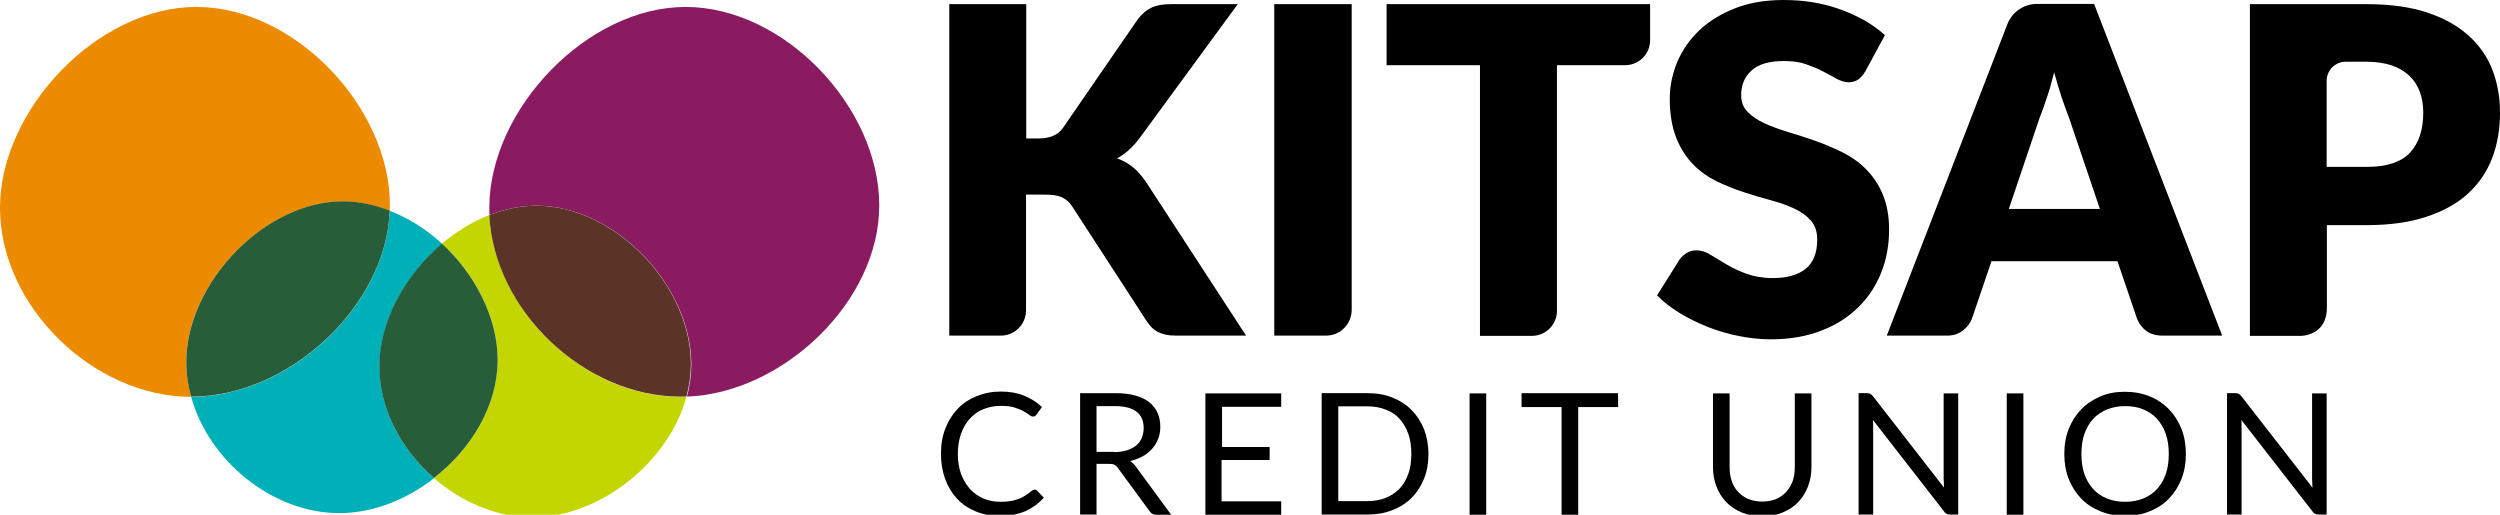 <?xml version="1.0" encoding="utf-8"?>
<!-- Generator: Adobe Illustrator 23.0.4, SVG Export Plug-In . SVG Version: 6.00 Build 0)  -->
<svg version="1.1" id="Layer_1" xmlns="http://www.w3.org/2000/svg" xmlns:xlink="http://www.w3.org/1999/xlink" x="0px" y="0px"
	 viewBox="0 0 1081.6 222.7" style="enable-background:new 0 0 1081.6 222.7;" xml:space="preserve">
<style type="text/css">
	.st0{fill:#8A1B61;}
	.st1{fill:#ED8B00;}
	.st2{fill:#00B0B9;}
	.st3{fill:#275D38;}
	.st4{fill:#C4D600;}
	.st5{fill:#5B3427;}
</style>
<g>
	<g>
		<path d="M444,59.9h5.3c4.9,0,8.5-1.5,10.6-4.6l32.3-46.9c1.9-2.5,4-4.2,6.2-5.2s4.9-1.4,8.2-1.4h28.9l-42.5,58
			c-3,4-6.3,6.9-9.7,8.7c2.5,0.9,4.8,2.2,6.8,3.8c2,1.6,3.9,3.8,5.7,6.4l43.3,66.5h-29.8c-1.9,0-3.5-0.1-4.9-0.4
			c-1.3-0.3-2.5-0.7-3.5-1.2s-1.8-1.2-2.6-1.9c-0.7-0.8-1.4-1.6-2.1-2.6l-32.4-49.9c-1.2-1.8-2.7-3.1-4.5-3.9s-4.2-1.1-7.3-1.1h-8.1
			v50.1c0,6-4.9,10.9-10.9,10.9h-22.3V1.8H444V59.9z"/>
	</g>
	<g>
		<path d="M573.7,145.2h-22.4V1.8h33.5v132.4C584.7,140.3,579.8,145.2,573.7,145.2z"/>
	</g>
	<g>
		<path d="M703.1,28.2h-29.5v106.3c0,5.9-4.8,10.8-10.8,10.8h-22.5V28.2h-40.4V1.8h114v15.5C714,23.3,709.1,28.2,703.1,28.2z"/>
	</g>
	<g>
		<path d="M807,30.9c-1,1.6-2,2.8-3.1,3.5c-1.1,0.8-2.5,1.2-4.2,1.2c-1.5,0-3.1-0.5-4.9-1.4c-1.7-1-3.7-2-5.9-3.2s-4.7-2.2-7.5-3.2
			s-6-1.4-9.6-1.4c-6.2,0-10.9,1.3-13.9,4c-3.1,2.7-4.6,6.3-4.6,10.8c0,2.9,0.9,5.3,2.8,7.2c1.8,1.9,4.2,3.5,7.2,4.9
			s6.4,2.6,10.2,3.8c3.8,1.1,7.8,2.4,11.8,3.8s7.9,3.1,11.8,5c3.8,1.9,7.3,4.3,10.2,7.3c3,3,5.4,6.5,7.2,10.8
			c1.8,4.2,2.8,9.3,2.8,15.3c0,6.6-1.1,12.8-3.4,18.6c-2.3,5.8-5.6,10.8-10,15.1c-4.4,4.3-9.7,7.7-16.1,10.1
			c-6.4,2.5-13.7,3.7-21.8,3.7c-4.5,0-9-0.5-13.6-1.4s-9.1-2.2-13.4-3.9c-4.3-1.7-8.4-3.7-12.2-6s-7.1-4.9-9.9-7.7l9.8-15.6
			c0.8-1.1,1.8-2,3.1-2.8s2.7-1.1,4.2-1.1c2,0,4,0.6,6,1.9c2,1.2,4.3,2.6,6.8,4.1s5.4,2.9,8.7,4.1s7.2,1.9,11.6,1.9
			c6,0,10.7-1.3,14.1-4c3.3-2.7,5-6.9,5-12.7c0-3.3-0.9-6.1-2.8-8.2c-1.8-2.1-4.2-3.8-7.2-5.2c-3-1.4-6.4-2.6-10.2-3.6
			s-7.7-2.2-11.7-3.5s-7.9-2.9-11.7-4.7c-3.8-1.9-7.2-4.3-10.2-7.4s-5.4-6.9-7.2-11.4c-1.8-4.6-2.8-10.2-2.8-16.9
			c0-5.4,1.1-10.6,3.2-15.8c2.2-5.1,5.3-9.7,9.5-13.7s9.4-7.2,15.5-9.6s13.1-3.6,21-3.6c4.4,0,8.7,0.3,12.8,1
			c4.2,0.7,8.1,1.7,11.9,3.1c3.7,1.3,7.2,3,10.5,4.8c3.2,1.9,6.2,4,8.7,6.3L807,30.9z"/>
	</g>
	<g>
		<path d="M961.4,145.2h-25.8c-2.9,0-5.2-0.7-7-2s-3.1-3.1-4-5.2l-8.5-25h-54.5l-8.5,25c-0.7,1.8-2,3.5-3.9,5s-4.2,2.2-6.9,2.2h-26
			l52.2-134.8c2-5.2,7.1-8.7,12.7-8.7H906L961.4,145.2z M908.5,90.4l-13.3-39.3c-1-2.5-2-5.4-3.2-8.8c-1.1-3.4-2.2-7-3.3-11
			c-1,4-2,7.7-3.2,11.1c-1.1,3.4-2.2,6.4-3.2,8.9l-13.2,39.1L908.5,90.4L908.5,90.4z"/>
	</g>
	<g>
		<path d="M1024,1.8c10.1,0,18.8,1.2,26,3.6c7.3,2.4,13.2,5.7,17.9,9.9c4.7,4.2,8.2,9.2,10.4,14.9c2.2,5.7,3.3,11.9,3.3,18.5
			c0,7.2-1.1,13.7-3.4,19.7s-5.8,11.1-10.5,15.4s-10.7,7.6-18,10s-15.8,3.6-25.7,3.6h-17.3c0,0,0,23.5,0,35.7s-11.1,12.2-11.1,12.2
			h-22.2V1.8H1024z M1024,72.2c8.7,0,14.9-2.1,18.7-6.2s5.7-9.9,5.7-17.3c0-3.3-0.5-6.3-1.5-9s-2.5-5-4.5-6.9s-4.5-3.4-7.6-4.5
			c-3.1-1-6.7-1.6-10.9-1.6h-9c-4.6,0-8.3,3.7-8.3,8.3v37.2H1024z"/>
	</g>
	<g>
		<path d="M447.7,211.8c0.4,0,0.7,0.2,1,0.5l2.9,3c-2.2,2.5-4.8,4.4-7.9,5.8c-3.1,1.4-6.9,2.1-11.3,2.1c-3.8,0-7.3-0.7-10.4-2
			c-3.1-1.3-5.8-3.1-8-5.5s-3.9-5.2-5.1-8.5c-1.2-3.3-1.8-6.9-1.8-10.9s0.6-7.6,1.9-10.9c1.3-3.3,3-6.1,5.3-8.5s5-4.2,8.2-5.5
			s6.7-2,10.6-2c3.8,0,7.1,0.6,10,1.8c2.9,1.2,5.5,2.8,7.7,4.9l-2.4,3.3c-0.1,0.2-0.3,0.4-0.6,0.6c-0.2,0.2-0.6,0.2-0.9,0.2
			c-0.4,0-1-0.2-1.6-0.7s-1.5-1-2.5-1.6s-2.3-1.1-3.9-1.6c-1.6-0.5-3.5-0.7-5.8-0.7c-2.8,0-5.3,0.5-7.6,1.4s-4.2,2.3-5.9,4.1
			c-1.6,1.8-2.9,4-3.8,6.5c-0.9,2.6-1.4,5.5-1.4,8.7c0,3.3,0.5,6.2,1.4,8.8c1,2.6,2.3,4.7,3.9,6.5c1.6,1.8,3.6,3.1,5.8,4.1
			c2.2,0.9,4.7,1.4,7.3,1.4c1.6,0,3-0.1,4.3-0.3c1.3-0.2,2.5-0.5,3.5-0.9c1.1-0.4,2.1-0.9,3-1.5s1.9-1.3,2.8-2.1
			C446.8,212,447.3,211.8,447.7,211.8z"/>
		<path d="M506.7,222.7h-6.4c-1.3,0-2.3-0.5-2.9-1.5l-13.8-18.8c-0.4-0.6-0.9-1-1.4-1.3s-1.2-0.4-2.3-0.4h-5.5v21.9h-7.1v-52.5h15.1
			c3.4,0,6.3,0.3,8.7,1c2.5,0.7,4.5,1.6,6.1,2.9s2.8,2.8,3.6,4.6c0.8,1.8,1.2,3.8,1.2,6c0,1.9-0.3,3.6-0.9,5.2
			c-0.6,1.6-1.5,3.1-2.6,4.3c-1.1,1.3-2.5,2.4-4.1,3.3s-3.5,1.6-5.5,2.1c0.9,0.5,1.7,1.3,2.4,2.2L506.7,222.7z M482.1,195.6
			c2.1,0,3.9-0.3,5.5-0.8s2.9-1.2,4-2.1s1.9-2,2.4-3.3s0.8-2.7,0.8-4.2c0-3.1-1-5.5-3.1-7.1s-5.2-2.4-9.4-2.4h-7.9v19.8h7.7V195.6z"
			/>
		<path d="M554.3,216.9v5.8h-32.8v-52.5h32.8v5.8h-25.6v17.4h20.6v5.6h-20.8v17.9L554.3,216.9L554.3,216.9z"/>
		<path d="M618,196.4c0,3.9-0.6,7.5-1.9,10.7c-1.3,3.2-3.1,6-5.4,8.3c-2.3,2.3-5.1,4.1-8.3,5.3c-3.2,1.3-6.8,1.9-10.7,1.9h-19.9
			v-52.5h19.9c3.9,0,7.5,0.6,10.7,1.9s6,3,8.3,5.4c2.3,2.3,4.1,5.1,5.4,8.3C617.3,188.9,618,192.5,618,196.4z M610.6,196.4
			c0-3.2-0.4-6.1-1.3-8.7c-0.9-2.5-2.2-4.7-3.8-6.5s-3.6-3.1-6-4c-2.3-0.9-4.9-1.4-7.8-1.4H579v41h12.7c2.9,0,5.5-0.5,7.8-1.4
			s4.3-2.3,6-4c1.6-1.7,2.9-3.9,3.8-6.4S610.6,199.7,610.6,196.4z"/>
		<path d="M643,222.7h-7.2v-52.5h7.2V222.7z"/>
		<path d="M700.1,176.1h-17.3v46.6h-7.2v-46.6h-17.3v-6H700L700.1,176.1L700.1,176.1z"/>
		<path d="M762.5,217c2.2,0,4.2-0.4,5.9-1.1s3.2-1.8,4.4-3.1c1.2-1.3,2.1-2.9,2.8-4.7c0.6-1.8,0.9-3.8,0.9-6v-31.9h7.2v31.9
			c0,3-0.5,5.8-1.5,8.4s-2.4,4.8-4.2,6.7c-1.8,1.9-4,3.4-6.7,4.5c-2.6,1.1-5.6,1.6-8.9,1.6c-3.3,0-6.2-0.5-8.9-1.6
			c-2.6-1.1-4.9-2.6-6.7-4.5s-3.2-4.1-4.2-6.7s-1.5-5.4-1.5-8.4v-31.9h7.2v31.9c0,2.2,0.3,4.2,0.9,6c0.6,1.8,1.5,3.4,2.8,4.7
			c1.2,1.3,2.7,2.4,4.4,3.1S760.3,217,762.5,217z"/>
		<path d="M847.2,170.1v52.5h-3.6c-0.6,0-1-0.1-1.4-0.3c-0.4-0.2-0.8-0.5-1.1-1l-30.8-39.6c0,0.6,0.1,1.2,0.1,1.8c0,0.6,0,1.1,0,1.7
			v37.4h-6.3v-52.5h3.7c0.3,0,0.6,0,0.8,0.1c0.2,0,0.4,0.1,0.6,0.2c0.2,0.1,0.3,0.2,0.5,0.4c0.2,0.2,0.4,0.4,0.6,0.6l30.8,39.6
			c-0.1-0.6-0.1-1.3-0.1-1.9s-0.1-1.2-0.1-1.7v-37.2h6.3V170.1z"/>
		<path d="M875.4,222.7h-7.2v-52.5h7.2V222.7z"/>
		<path d="M945.7,196.4c0,3.9-0.6,7.5-1.9,10.8s-3.1,6.1-5.4,8.5s-5.1,4.2-8.3,5.5c-3.2,1.3-6.8,2-10.7,2c-3.9,0-7.5-0.7-10.7-2
			s-6-3.1-8.3-5.5s-4.1-5.2-5.4-8.5s-1.9-6.9-1.9-10.8s0.6-7.5,1.9-10.8s3.1-6.1,5.4-8.5s5.1-4.2,8.3-5.6s6.8-2,10.7-2
			c3.9,0,7.5,0.7,10.7,2s6,3.2,8.3,5.6s4.1,5.2,5.4,8.5S945.7,192.5,945.7,196.4z M938.3,196.4c0-3.2-0.4-6.1-1.3-8.7
			s-2.2-4.7-3.8-6.5c-1.6-1.8-3.6-3.1-6-4.1c-2.3-1-4.9-1.4-7.8-1.4s-5.4,0.5-7.8,1.4c-2.3,1-4.3,2.3-6,4.1
			c-1.6,1.8-2.9,3.9-3.8,6.5s-1.3,5.5-1.3,8.7s0.4,6.1,1.3,8.7s2.2,4.7,3.8,6.5c1.6,1.8,3.6,3.1,6,4.1c2.3,0.9,4.9,1.4,7.8,1.4
			s5.5-0.5,7.8-1.4s4.3-2.3,6-4.1c1.6-1.8,2.9-3.9,3.8-6.5C937.9,202.5,938.3,199.7,938.3,196.4z"/>
		<path d="M1006.6,170.1v52.5h-3.6c-0.6,0-1-0.1-1.4-0.3c-0.4-0.2-0.8-0.5-1.1-1l-30.8-39.6c0,0.6,0.1,1.2,0.1,1.8
			c0,0.6,0,1.1,0,1.7v37.4h-6.3v-52.5h3.7c0.3,0,0.6,0,0.8,0.1c0.2,0,0.4,0.1,0.6,0.2s0.3,0.2,0.5,0.4c0.2,0.2,0.4,0.4,0.6,0.6
			l30.8,39.6c-0.1-0.6-0.1-1.3-0.1-1.9s-0.1-1.2-0.1-1.7v-37.2h6.3V170.1z"/>
	</g>
	<path class="st0" d="M380.4,88.9c0-42.6-41.2-85.9-83.8-85.9s-84.9,44.4-84.9,86.9c0,1.1,0,2.1,0.1,3.1c6.6-2.6,13.4-4,20.3-4
		c34,0,67,34.6,67,68.7c0,4.7-0.7,9.4-1.9,13.9C338.8,170,380.4,130.5,380.4,88.9"/>
	<path class="st1" d="M148.4,87.2c6.9,0,13.7,1.4,20.2,4c0-0.8,0.1-1.5,0.1-2.3C168.7,46.3,127.5,3,84.9,3S0,47.4,0,89.9
		s40.2,81.7,82.7,81.8c-1.3-4.9-2.1-9.9-2.1-15C80.5,122.7,114.3,87.2,148.4,87.2"/>
	<path class="st2" d="M164.2,158.5c0-19.5,11.1-39.5,27.1-53c-6.7-6.2-14.4-11.1-22.7-14.3c-1.5,41.7-44,80.5-85.8,80.5h-0.1
		c7.6,27.7,35.2,50.3,64.1,50.3c14.5,0,29-5.8,41-15.1C173.6,194.6,164.2,176.9,164.2,158.5"/>
	<path class="st3" d="M168.6,91.1c-6.5-2.5-13.3-4-20.2-4c-34,0-67.8,35.5-67.8,69.5c0,5.1,0.7,10.1,2.1,15h0.1
		C124.5,171.7,167.1,132.8,168.6,91.1"/>
	<path class="st4" d="M211.7,93c-7.3,2.9-14.3,7.2-20.5,12.4c14.4,13.2,24.1,31.9,24.1,50.4c0,19.5-11.4,38.5-27.6,51
		c11.9,10.4,27.1,17,42.6,17c29.3,0,59.1-23.9,66.7-52.2c-0.9,0-1.7,0.1-2.6,0.1C253,171.7,213.7,134.4,211.7,93"/>
	<path class="st5" d="M232,89c-6.9,0-13.7,1.5-20.3,4c1.9,41.3,41.2,78.6,82.7,78.6c0.9,0,1.7,0,2.6-0.1c1.2-4.6,1.9-9.2,1.9-13.9
		C299,123.6,266,89,232,89"/>
	<path class="st3" d="M215.3,155.8c0-18.5-9.8-37.2-24.1-50.4c-15.9,13.5-27.1,33.5-27.1,53c0,18.5,9.5,36.1,23.6,48.4
		C203.9,194.3,215.3,175.4,215.3,155.8"/>
</g>
</svg>
